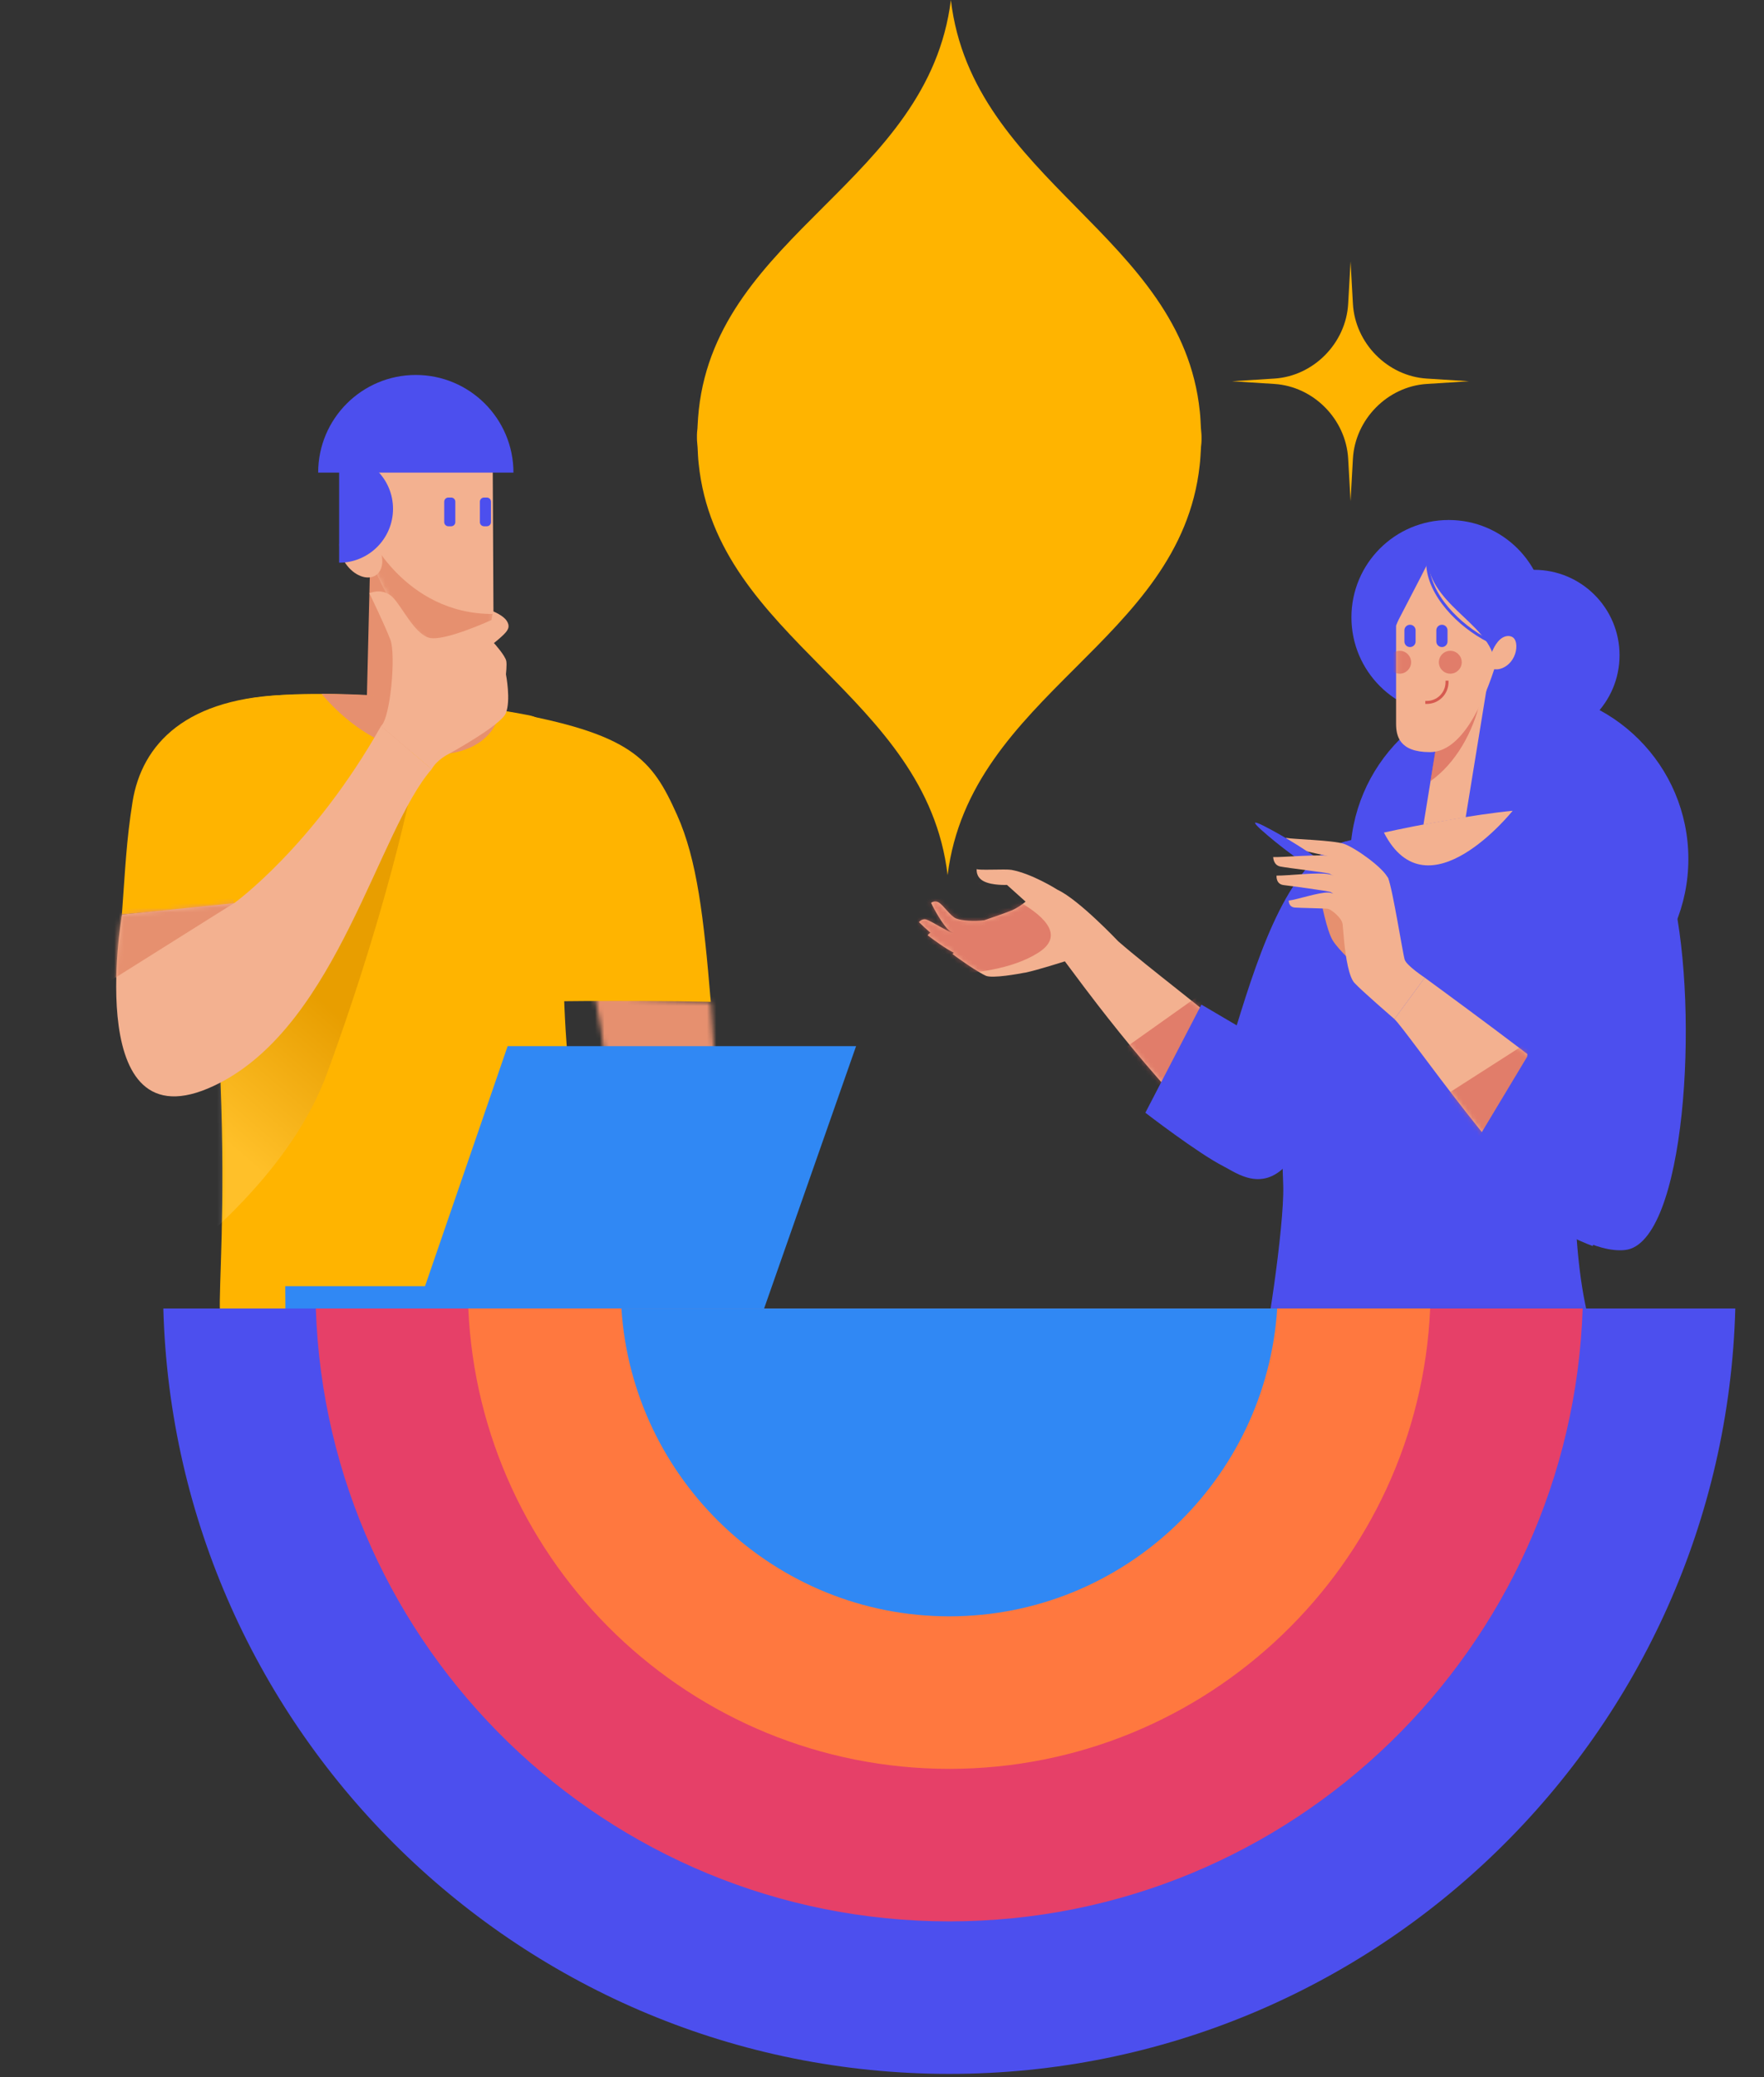 <svg width="378" height="445" viewBox="0 0 378 445" fill="none" xmlns="http://www.w3.org/2000/svg">
<rect x="0" y="0" width="378" height="445" fill="#333333" stroke="none"/>
<path d="M310.445 153.113C321.962 153.113 331.299 143.777 331.299 132.26C331.299 120.742 321.962 111.406 310.445 111.406C298.928 111.406 289.591 120.742 289.591 132.26C289.591 143.777 298.928 153.113 310.445 153.113Z" fill="#4C4FEE"/>
<path d="M325.56 220.26C345.57 220.26 361.792 204.038 361.792 184.028C361.792 164.018 345.57 147.796 325.56 147.796C305.55 147.796 289.328 164.018 289.328 184.028C289.328 204.038 305.55 220.26 325.56 220.26Z" fill="#4C4FEE"/>
<path d="M328.744 158.678C338.851 158.678 347.044 150.485 347.044 140.378C347.044 130.272 338.851 122.079 328.744 122.079C318.638 122.079 310.445 130.272 310.445 140.378C310.445 150.485 318.638 158.678 328.744 158.678Z" fill="#4C4FEE"/>
<mask id="mask0_4105_419" style="mask-type:luminance" maskUnits="userSpaceOnUse" x="180" y="94" width="198" height="187">
<path d="M248.583 280.962H373.88C373.88 280.962 386.652 154.579 364.223 120.22C336.197 77.27 273.81 96.234 248.793 112.924C221.169 131.346 177.169 179.632 180.143 212.697C182.383 237.61 248.565 280.962 248.565 280.962H248.583Z" fill="white"/>
</mask>
<g mask="url(#mask0_4105_419)">
<path d="M331.507 125.941C337.35 122.022 350.471 134.216 338.785 154.65C342.564 153.127 340.552 160.23 343.176 162.942C345.8 165.654 353.323 163.134 353.305 166.773C353.27 171.952 351.503 177.113 348.652 181.731C345.8 186.333 341.881 190.409 337.508 193.978C331.297 193.785 324.526 192.176 319.051 189.692C313.575 187.225 302.361 180.209 299.561 175.363C296.762 170.517 295.398 162.155 304.512 159.006C300.051 153.967 297.497 144.223 297.375 137.732C297.287 133.288 297.217 123.001 302.431 118.593C304.04 117.246 315.954 107.151 331.489 125.976L331.507 125.941Z" fill="#4C4FEE"/>
<path d="M324.369 119.87C329.146 124.384 332.732 139.587 327.151 146.9C324.842 149.909 318.614 153.635 313.558 154.597C314.397 142.403 316.479 128.04 324.369 119.87Z" fill="#4C4FEE"/>
<path d="M312.362 185.621L318.652 146.994L310.088 145.599L303.797 184.226L312.362 185.621Z" fill="#F3B190"/>
<path opacity="0.6" d="M317.179 150.136C315.727 156.679 311.983 163.52 306.507 167.369L307.609 160.546C310.968 159.216 314.379 155.21 317.179 150.136Z" fill="#D65A50"/>
<path d="M299.16 154.999C299.16 157.588 299.772 161.139 306.42 161.139C313.068 161.139 317.827 151.22 320.801 141.475C322.533 135.807 322.323 134.442 322.866 128.529C318.982 123.333 311.092 117.542 304.636 118.977C303.184 123.176 299.16 134.04 299.16 134.04V154.999Z" fill="#F3B190"/>
<mask id="mask1_4105_419" style="mask-type:luminance" maskUnits="userSpaceOnUse" x="299" y="118" width="24" height="44">
<path d="M299.16 155C299.16 157.589 299.772 161.141 306.42 161.141C313.068 161.141 317.826 151.221 320.801 141.477C322.533 135.808 322.323 134.444 322.865 128.53C318.981 123.335 311.091 117.544 304.635 118.978C303.183 123.177 299.16 134.041 299.16 134.041V155Z" fill="white"/>
</mask>
<g mask="url(#mask1_4105_419)">
<path opacity="0.6" d="M299.93 144.328C301.283 144.328 302.38 143.232 302.38 141.879C302.38 140.526 301.283 139.43 299.93 139.43C298.578 139.43 297.481 140.526 297.481 141.879C297.481 143.232 298.578 144.328 299.93 144.328Z" fill="#D65A50"/>
<path opacity="0.6" d="M310.777 144.328C312.13 144.328 313.227 143.232 313.227 141.879C313.227 140.526 312.13 139.43 310.777 139.43C309.425 139.43 308.328 140.526 308.328 141.879C308.328 143.232 309.425 144.328 310.777 144.328Z" fill="#D65A50"/>
</g>
<path d="M320.381 142.84C320.258 134.163 307.417 130.472 305.93 120.692C305.038 122.581 298.827 134.373 298.11 135.895C298.477 132.221 303.008 120.5 304.145 118.505C311.196 113.327 340.08 115.094 320.381 142.84Z" fill="#4C4FEE"/>
<path d="M320.625 137.959C321.902 136.017 323.494 136.052 324.177 136.542C324.702 136.909 324.912 137.662 324.929 138.344C324.982 139.953 324.194 141.615 322.935 142.56C321.675 143.505 320.345 143.662 318.998 143.015C318.998 143.015 318.911 140.566 320.608 137.959H320.625Z" fill="#F3B190"/>
<path d="M305.912 120.675C306.105 127.481 312.665 134.059 318.893 137.243" stroke="#4C4FEE" stroke-width="0.617" stroke-linecap="round" stroke-linejoin="round"/>
<path d="M279.443 188.046L264.94 222.336C258.624 216.685 246.57 207.71 239.625 201.674C239.625 201.674 231.21 192.769 226.661 190.652C226.189 190.355 221.08 187.171 216.742 186.366C215.482 186.139 209.429 186.524 209.306 186.174C209.306 186.174 208.991 187.888 210.828 188.816C212.648 189.743 215.779 189.585 215.779 189.585L219.768 193.172C218.928 193.854 218.019 194.519 216.759 195.061C215.587 195.569 210.898 197.161 210.898 197.161C208.816 197.423 206.175 197.283 204.915 196.793C203.655 196.303 202.081 193.802 201.066 193.294C200.244 192.874 199.527 193.417 199.527 193.417C199.947 194.449 202.116 198.385 203.533 199.505C203.69 199.627 203.935 199.75 204.233 199.855C202.921 199.54 199.562 197.336 198.495 197.003C197.567 196.723 196.92 197.563 196.92 197.563C197.48 198.123 198.39 198.98 199.369 199.82C199.002 200.047 198.792 200.38 198.792 200.38C199.999 201.342 202.711 203.284 204.39 204.123C204.198 204.263 204.11 204.386 204.11 204.386C205.387 205.418 209.586 208.305 211.231 209.04C212.648 209.687 218.369 208.62 219.576 208.392C219.593 208.392 219.611 208.392 219.628 208.392C219.733 208.375 219.803 208.357 219.803 208.357C222.392 207.815 228.183 205.96 228.183 205.96L231.105 209.862C231.105 209.862 256.892 244.904 266.654 247.073C267.459 247.248 268.159 247.213 268.754 247.021V247.091C280.003 244.589 290.849 219.781 300.891 203.424L279.478 188.011L279.443 188.046Z" fill="#F3B190"/>
<mask id="mask2_4105_419" style="mask-type:luminance" maskUnits="userSpaceOnUse" x="196" y="186" width="105" height="62">
<path d="M279.443 188.046L264.939 222.336C258.624 216.685 246.57 207.71 239.624 201.674C239.624 201.674 231.209 192.769 226.661 190.652C226.188 190.355 221.08 187.171 216.741 186.366C215.482 186.139 209.428 186.524 209.306 186.174C209.306 186.174 208.991 187.888 210.828 188.816C212.647 189.743 215.779 189.585 215.779 189.585L219.768 193.172C218.928 193.854 218.018 194.519 216.759 195.061C215.587 195.569 210.898 197.161 210.898 197.161C208.816 197.423 206.174 197.283 204.915 196.793C203.655 196.303 202.081 193.802 201.066 193.294C200.244 192.874 199.526 193.417 199.526 193.417C199.946 194.449 202.116 198.385 203.533 199.505C203.69 199.627 203.935 199.75 204.232 199.855C202.92 199.54 199.561 197.336 198.494 197.003C197.567 196.723 196.92 197.563 196.92 197.563C197.479 198.123 198.389 198.98 199.369 199.82C199.002 200.047 198.792 200.38 198.792 200.38C199.999 201.342 202.71 203.284 204.39 204.123C204.197 204.263 204.11 204.386 204.11 204.386C205.387 205.418 209.586 208.305 211.23 209.04C212.647 209.687 218.368 208.62 219.575 208.392C219.593 208.392 219.61 208.392 219.628 208.392C219.733 208.375 219.803 208.357 219.803 208.357C222.392 207.815 228.183 205.96 228.183 205.96L231.104 209.862C231.104 209.862 256.892 244.904 266.654 247.073C267.459 247.248 268.158 247.213 268.753 247.021V247.091C280.002 244.589 290.849 219.781 300.891 203.424L279.478 188.011L279.443 188.046Z" fill="white"/>
</mask>
<g mask="url(#mask2_4105_419)">
<path opacity="0.6" d="M222.5 204.103C211.5 211.103 190.391 208.13 190.391 208.13L185.807 196.671L207 188.103C207 188.103 233.5 197.103 222.5 204.103Z" fill="#D65A50"/>
<path opacity="0.6" d="M283.274 222.363L270.15 203.875L230.234 232.21L243.359 250.699L283.274 222.363Z" fill="#D65A50"/>
</g>
<path d="M257.453 215.216L245.434 238.396C245.434 238.396 256.771 247.144 262.247 249.908C264.888 251.238 270.679 255.786 276.277 248.911C286.967 235.807 301.347 208.06 301.347 208.06L288.384 180.261C276.575 183.498 269.944 203.634 265.011 219.677L257.453 215.233V215.216Z" fill="#4C4FEE"/>
<path d="M271.535 212.33C271.937 207.379 275.996 195.727 279.46 188.047C281.279 184.04 284.848 181.101 289.117 180.069C303.41 176.64 321.517 173.509 332.242 173.036C336.738 172.844 345.258 178.197 343.298 187.784C342.861 189.901 331.769 254.789 341.199 285.388L269.995 291.983C271.167 289.394 275.209 262.889 274.981 254.107C274.439 232.816 271.062 218.225 271.535 212.365V212.33Z" fill="#4C4FEE"/>
<path d="M290.553 206.89C290.553 206.89 286.967 203.653 285.62 201.536C284.272 199.42 283.048 192.772 283.048 192.772L291.76 192.474L290.553 206.89Z" fill="#E6906F"/>
<path d="M298.127 192.753C298.127 192.753 297.76 188.852 297.427 188.135C296.448 185.93 290.447 181.644 288.033 180.804C285.653 179.982 276.941 179.807 275.594 179.51C275.594 179.51 275.209 180.909 276.748 181.557C277.973 182.082 286.126 183.656 286.598 183.936C287.07 184.233 298.11 192.736 298.11 192.736L298.127 192.753Z" fill="#F3B190"/>
<path d="M281.578 186.471C278.236 184.18 275.297 181.993 273.233 180.313C271.168 178.616 268.754 176.569 268.947 176.272C269.139 175.975 271.938 177.497 274.265 178.809C276.592 180.121 279.688 182.063 283.03 184.355C286.371 186.646 289.31 188.833 291.375 190.513C293.439 192.21 293.124 192.385 292.914 192.665C292.704 192.945 292.669 193.312 290.343 192C288.016 190.688 284.919 188.746 281.578 186.454V186.471Z" fill="#4C4FEE"/>
<path d="M296.675 194.258C296.675 194.258 296.098 190.234 295.468 189.744C294.838 189.254 288.137 184.041 285.671 183.464C283.291 182.904 274.387 183.726 272.829 183.621C272.829 183.621 272.829 185.353 274.369 185.65C276.083 185.983 284.411 186.945 284.901 187.19C285.408 187.435 296.675 194.275 296.675 194.275V194.258Z" fill="#F3B190"/>
<path d="M295.573 198.438C295.573 198.438 296.815 194.204 296.185 193.715C295.555 193.225 287.403 187.889 284.918 187.329C282.504 186.787 275.944 187.644 273.547 187.591C273.547 187.591 273.354 189.411 275.051 189.621C276.276 189.761 284.656 190.88 285.163 191.125C285.671 191.37 295.59 198.456 295.59 198.456L295.573 198.438Z" fill="#F3B190"/>
<path d="M289.241 204.388C289.241 204.388 294.804 195.99 294.192 195.71C293.597 195.43 286.757 191.267 284.622 191.214C282.54 191.162 278.114 192.701 276.155 192.946C276.155 192.946 276.085 194.276 277.414 194.433C278.167 194.521 284.15 194.608 284.605 194.713C285.217 194.853 287.509 196.568 287.701 197.985C288.139 201.011 289.223 204.388 289.223 204.388H289.241Z" fill="#F3B190"/>
<path d="M297.446 188.116C298.408 190.286 300.63 204.544 301.015 205.629C301.47 206.923 305.319 209.46 305.319 209.46L298.811 218.33C298.811 218.33 291.813 212.294 290.238 210.58C287.894 208.043 287.579 194.694 287.579 194.694C287.177 193.575 283.923 188.519 283.923 188.519C283.923 188.519 296.361 186.069 297.464 188.116H297.446Z" fill="#F3B190"/>
<path d="M305.301 209.461C305.301 209.461 334.01 230.403 338.226 234.601C344.105 240.48 344.577 262.803 333.835 258.779C325.368 255.613 301.208 220.413 298.793 218.331L305.301 209.461Z" fill="#F3B190"/>
<mask id="mask3_4105_419" style="mask-type:luminance" maskUnits="userSpaceOnUse" x="298" y="209" width="45" height="51">
<path d="M305.302 209.461C305.302 209.461 334.01 230.403 338.227 234.601C344.105 240.48 344.577 262.803 333.836 258.779C325.368 255.613 301.208 220.413 298.793 218.331L305.302 209.461Z" fill="white"/>
</mask>
<g mask="url(#mask3_4105_419)">
<path opacity="0.6" d="M354.342 232.973L342.113 213.881L300.893 240.283L313.122 259.375L354.342 232.973Z" fill="#D65A50"/>
</g>
<path d="M358.502 191.948C364.188 217.123 361.144 266.388 348.232 267.805C336.249 269.117 314.433 247.721 314.433 247.721L327.256 226.378C327.256 226.378 330.755 182.133 332.242 173.036C341.322 172.441 355.178 177.147 358.519 191.948H358.502Z" fill="#4C4FEE"/>
<path d="M324.143 173.701C324.143 173.701 305.896 196.566 296.553 178.372C303.814 176.762 316.008 174.488 324.143 173.701Z" fill="#F3B190"/>
</g>
<path d="M302.153 133.851H302.136C301.478 133.851 300.946 134.384 300.946 135.041V137.438C300.946 138.095 301.478 138.627 302.136 138.627H302.153C302.81 138.627 303.343 138.095 303.343 137.438V135.041C303.343 134.384 302.81 133.851 302.153 133.851Z" fill="#4C4FEE"/>
<path d="M308.994 133.851H308.976C308.319 133.851 307.787 134.384 307.787 135.041V137.438C307.787 138.095 308.319 138.627 308.976 138.627H308.994C309.651 138.627 310.183 138.095 310.183 137.438V135.041C310.183 134.384 309.651 133.851 308.994 133.851Z" fill="#4C4FEE"/>
<path d="M310.075 146.151C310.075 148.548 308.133 150.49 305.736 150.49" stroke="#D65A50" stroke-width="0.641" stroke-linecap="square" stroke-linejoin="round"/>
<path d="M315.027 249.563C315.027 249.563 328.708 261.617 341.497 266.411" stroke="#4C4FEE" stroke-width="1.165" stroke-miterlimit="10"/>
<path d="M272.568 224.633C272.568 224.633 274.3 231.019 274.86 241.656" stroke="#4C4FEE" stroke-width="1.165" stroke-miterlimit="10"/>
<mask id="mask4_4105_419" style="mask-type:luminance" maskUnits="userSpaceOnUse" x="0" y="69" width="173" height="212">
<path d="M0 280.999H159.867C159.867 280.999 188.996 146.219 157.068 108.431C132.978 79.897 82.016 48.161 45.766 87.157C2.607 133.588 0 280.999 0 280.999Z" fill="white"/>
</mask>
<g mask="url(#mask4_4105_419)">
<path d="M97.412 158.866L78.447 156.294L79.427 115.969L91.813 114.447L97.412 158.866Z" fill="#E6906F"/>
<path opacity="0.6" d="M83.976 129.457C86.216 132.186 88.822 136.297 94.945 139.254L95.803 146.007C92.793 144.957 90.764 143.873 88.612 141.406C84.903 137.155 83.959 129.44 83.976 129.475V129.457Z" fill="#D65A50"/>
<path d="M75.718 98.299C77.87 88.519 105.564 96.602 105.564 96.602L105.757 134.775C105.757 134.775 104.864 138.904 100.613 139.621C96.257 140.356 89.207 137.889 83.871 129.002C77.31 118.085 74.441 104.107 75.718 98.299Z" fill="#F3B190"/>
<mask id="mask5_4105_419" style="mask-type:luminance" maskUnits="userSpaceOnUse" x="75" y="93" width="31" height="47">
<path d="M75.718 98.297C77.87 88.517 105.564 96.6 105.564 96.6L105.756 134.774C105.756 134.774 104.864 138.902 100.613 139.62C96.257 140.355 89.206 137.888 83.87 129C77.31 118.084 74.441 104.105 75.718 98.297Z" fill="white"/>
</mask>
<g mask="url(#mask5_4105_419)">
<path d="M79.532 115.408C79.532 115.408 88.577 133.882 109.5 131.293C130.424 128.704 92.618 147.528 88.577 145.376C84.535 143.224 74.633 118.889 74.633 118.889L79.549 115.408H79.532Z" fill="#E6906F"/>
</g>
<path d="M80.6 116.249C82.384 118.873 82.367 121.987 80.547 123.229C78.728 124.454 75.823 123.334 74.039 120.71C72.254 118.086 72.272 114.972 74.091 113.73C75.911 112.505 78.815 113.625 80.6 116.249Z" fill="#F3B190"/>
<path d="M52.835 149.769C68.982 146.865 98.006 150.276 113.314 153.233C125.158 155.525 121.257 183.027 120.872 196.008C119.91 227.988 124.038 248.492 130.844 281.137L47.131 280.997C46.869 275.609 48.338 259.024 47.254 231.924C46.099 202.848 34.133 153.128 52.852 149.769H52.835Z" fill="#FFB400"/>
<mask id="mask6_4105_419" style="mask-type:luminance" maskUnits="userSpaceOnUse" x="42" y="148" width="89" height="134">
<path d="M52.836 149.769C68.984 146.865 98.007 150.276 113.315 153.233C125.159 155.525 121.258 183.027 120.873 196.008C119.911 227.988 124.04 248.492 130.845 281.137L47.133 280.997C46.87 275.609 48.34 259.024 47.255 231.924C46.1 202.848 34.134 153.128 52.853 149.769H52.836Z" fill="white"/>
</mask>
<g mask="url(#mask6_4105_419)">
<path style="mix-blend-mode:multiply" opacity="0.16" d="M89.207 163.854C89.207 163.854 84.694 190.044 70.103 229.897C55.512 269.75 -5.527 297.549 -5.527 297.549L37.3 222.147L89.207 163.854Z" fill="url(#paint0_linear_4105_419)"/>
</g>
<mask id="mask7_4105_419" style="mask-type:luminance" maskUnits="userSpaceOnUse" x="127" y="213" width="27" height="41">
<path d="M127.484 213.765C127.484 213.765 129.094 218.174 132.838 253.601L153.674 241.809C153.097 227.586 152.904 220.763 152.31 214.622L127.484 213.765Z" fill="white"/>
</mask>
<g mask="url(#mask7_4105_419)">
<path d="M155.756 199.892H103.937V225.854H155.756V199.892Z" fill="#E6906F"/>
</g>
<path d="M147.708 234.374C140.92 234.881 134.832 242.509 133.012 251.344C131.525 265.479 137.981 302.621 137.981 302.621L151.277 304.79C151.277 304.79 151.627 296.148 152.292 287.295C153.236 274.542 153.919 256.347 153.849 246.253C153.761 234.146 151.522 234.094 147.726 234.374H147.708Z" fill="#F3B190"/>
<path d="M108.082 152.376C135.444 157.17 139.695 162.558 145.084 174.595C149.387 184.182 150.804 196.568 152.309 214.64C134.289 214.221 111.879 214.605 111.879 214.605L108.082 152.394V152.376Z" fill="#FFB400"/>
<path d="M107.016 152.115C105.931 163.451 84.78 167.318 68.895 148.651C83.783 148.651 98.461 150.505 107.016 152.115Z" fill="#E6906F"/>
<path d="M62.457 148.842C39.888 149.21 30.371 159.427 28.394 171.83C27.065 180.245 26.855 186.001 26.12 195.921L60.532 192.807L62.439 148.842H62.457Z" fill="#FFB400"/>
<path d="M81.632 155.561C83.697 153.794 84.851 140.235 83.662 137.086C82.472 133.937 79.148 127.097 79.148 127.097C79.148 127.097 81.947 125.802 84.134 127.954C86.128 129.896 88.752 135.721 91.919 136.631C95.086 137.541 105.32 132.835 105.32 132.835L105.635 130.963C105.635 130.963 107.787 131.803 108.574 132.992C109.256 134.042 108.924 134.672 108.644 135.127C108.102 136.001 105.845 137.768 105.845 137.768C105.845 137.768 108.242 140.41 108.487 141.617C108.644 142.404 108.417 144.469 108.417 144.469C108.417 144.469 109.519 150.085 108.382 152.814C107.297 155.438 96.065 161.579 96.065 161.579C96.065 161.579 93.669 162.733 92.496 164.798L81.632 155.578V155.561Z" fill="#F3B190"/>
<path d="M92.513 164.78C81.072 177.831 72.482 218.751 47.254 231.925C17.216 247.618 26.138 195.938 26.138 195.938L50.158 193.506C50.158 193.506 67.023 181.435 81.649 155.56L92.513 164.78Z" fill="#F3B190"/>
<mask id="mask8_4105_419" style="mask-type:luminance" maskUnits="userSpaceOnUse" x="24" y="155" width="69" height="80">
<path d="M92.514 164.78C81.072 177.831 72.482 218.751 47.255 231.925C17.216 247.618 26.139 195.938 26.139 195.938L50.159 193.506C50.159 193.506 67.024 181.435 81.65 155.56L92.514 164.78Z" fill="white"/>
</mask>
<g mask="url(#mask8_4105_419)">
<path d="M50.142 193.488L22.71 210.72L11.968 186.665L45.925 171.479L50.142 193.488Z" fill="#E6906F"/>
</g>
</g>
<path d="M183.449 224.124H108.781L89.205 280.999H163.505L183.449 224.124Z" fill="#3088F4"/>
<path d="M149.772 275.559H61.126L61.161 281H149.772V275.559Z" fill="#3088F4"/>
<path d="M68.178 101.258C68.178 89.694 77.555 80.334 89.102 80.334C100.649 80.334 110.026 89.711 110.026 101.258" fill="#4C4FEE"/>
<path d="M72.672 97.461C79.04 97.461 84.218 102.622 84.218 109.008C84.218 115.376 79.057 120.555 72.672 120.555" fill="#4C4FEE"/>
<path d="M96.676 106.593H96.082C95.589 106.593 95.189 106.993 95.189 107.485V111.859C95.189 112.352 95.589 112.751 96.082 112.751H96.676C97.169 112.751 97.569 112.352 97.569 111.859V107.485C97.569 106.993 97.169 106.593 96.676 106.593Z" fill="#4C4FEE"/>
<path d="M104.32 106.593H103.725C103.233 106.593 102.833 106.993 102.833 107.485V111.859C102.833 112.352 103.233 112.751 103.725 112.751H104.32C104.813 112.751 105.212 112.352 105.212 111.859V107.485C105.212 106.993 104.813 106.593 104.32 106.593Z" fill="#4C4FEE"/>
<path d="M257.471 94.347C257.471 94.347 257.471 94.079 257.471 93.945C257.471 93.811 257.471 93.678 257.471 93.544C257.471 92.875 257.371 92.306 257.337 91.671C257.27 90.467 257.237 89.296 257.103 88.159C253.224 50.367 208.342 38.862 203.76 0C198.91 38.862 153.894 49.999 149.747 87.758C149.614 88.895 149.547 90.099 149.48 91.27C149.48 91.905 149.346 92.474 149.346 93.143C149.346 93.276 149.346 93.41 149.346 93.544C149.346 93.678 149.346 93.811 149.346 93.945C149.346 94.614 149.446 95.183 149.48 95.818C149.547 97.022 149.58 98.193 149.714 99.33C153.593 137.122 198.475 148.627 203.057 187.489C207.907 148.627 252.923 137.49 257.07 99.731C257.204 98.594 257.27 97.39 257.337 96.219C257.337 95.584 257.471 95.015 257.471 94.347Z" fill="#FFB400"/>
<path d="M35 280.338C37.441 371.173 112.022 444.316 203.425 444.316C294.828 444.316 369.409 371.173 371.85 280.338H35Z" fill="#4C4FEE"/>
<path d="M67.675 280.338C70.083 353.146 130.015 411.64 203.425 411.64C276.835 411.64 336.734 353.146 339.141 280.338H67.675Z" fill="#E64068"/>
<path d="M100.35 280.338C102.758 335.12 148.041 378.965 203.425 378.965C258.808 378.965 304.092 335.12 306.466 280.338H100.35Z" fill="#FF783F"/>
<path d="M133.159 280.338C135.533 317.093 166.101 346.29 203.425 346.29C240.749 346.29 271.317 317.093 273.691 280.338H133.159Z" fill="#3088F4"/>
<path d="M264 81.682L273.097 82.26C281.495 82.802 288.423 89.835 288.895 98.285L289.402 107.365L289.91 98.285C290.382 89.835 297.328 82.802 305.708 82.26L314.805 81.682L305.708 81.105C297.31 80.563 290.382 73.53 289.91 65.08L289.402 56L288.895 65.08C288.423 73.53 281.477 80.563 273.097 81.105L264 81.682Z" fill="#FFB400"/>
<defs>
<linearGradient id="paint0_linear_4105_419" x1="30.162" y1="256.664" x2="79.375" y2="199.683" gradientUnits="userSpaceOnUse">
<stop offset="0.28" stop-color="white"/>
<stop offset="0.76" stop-color="#702C03"/>
</linearGradient>
</defs>
</svg>
